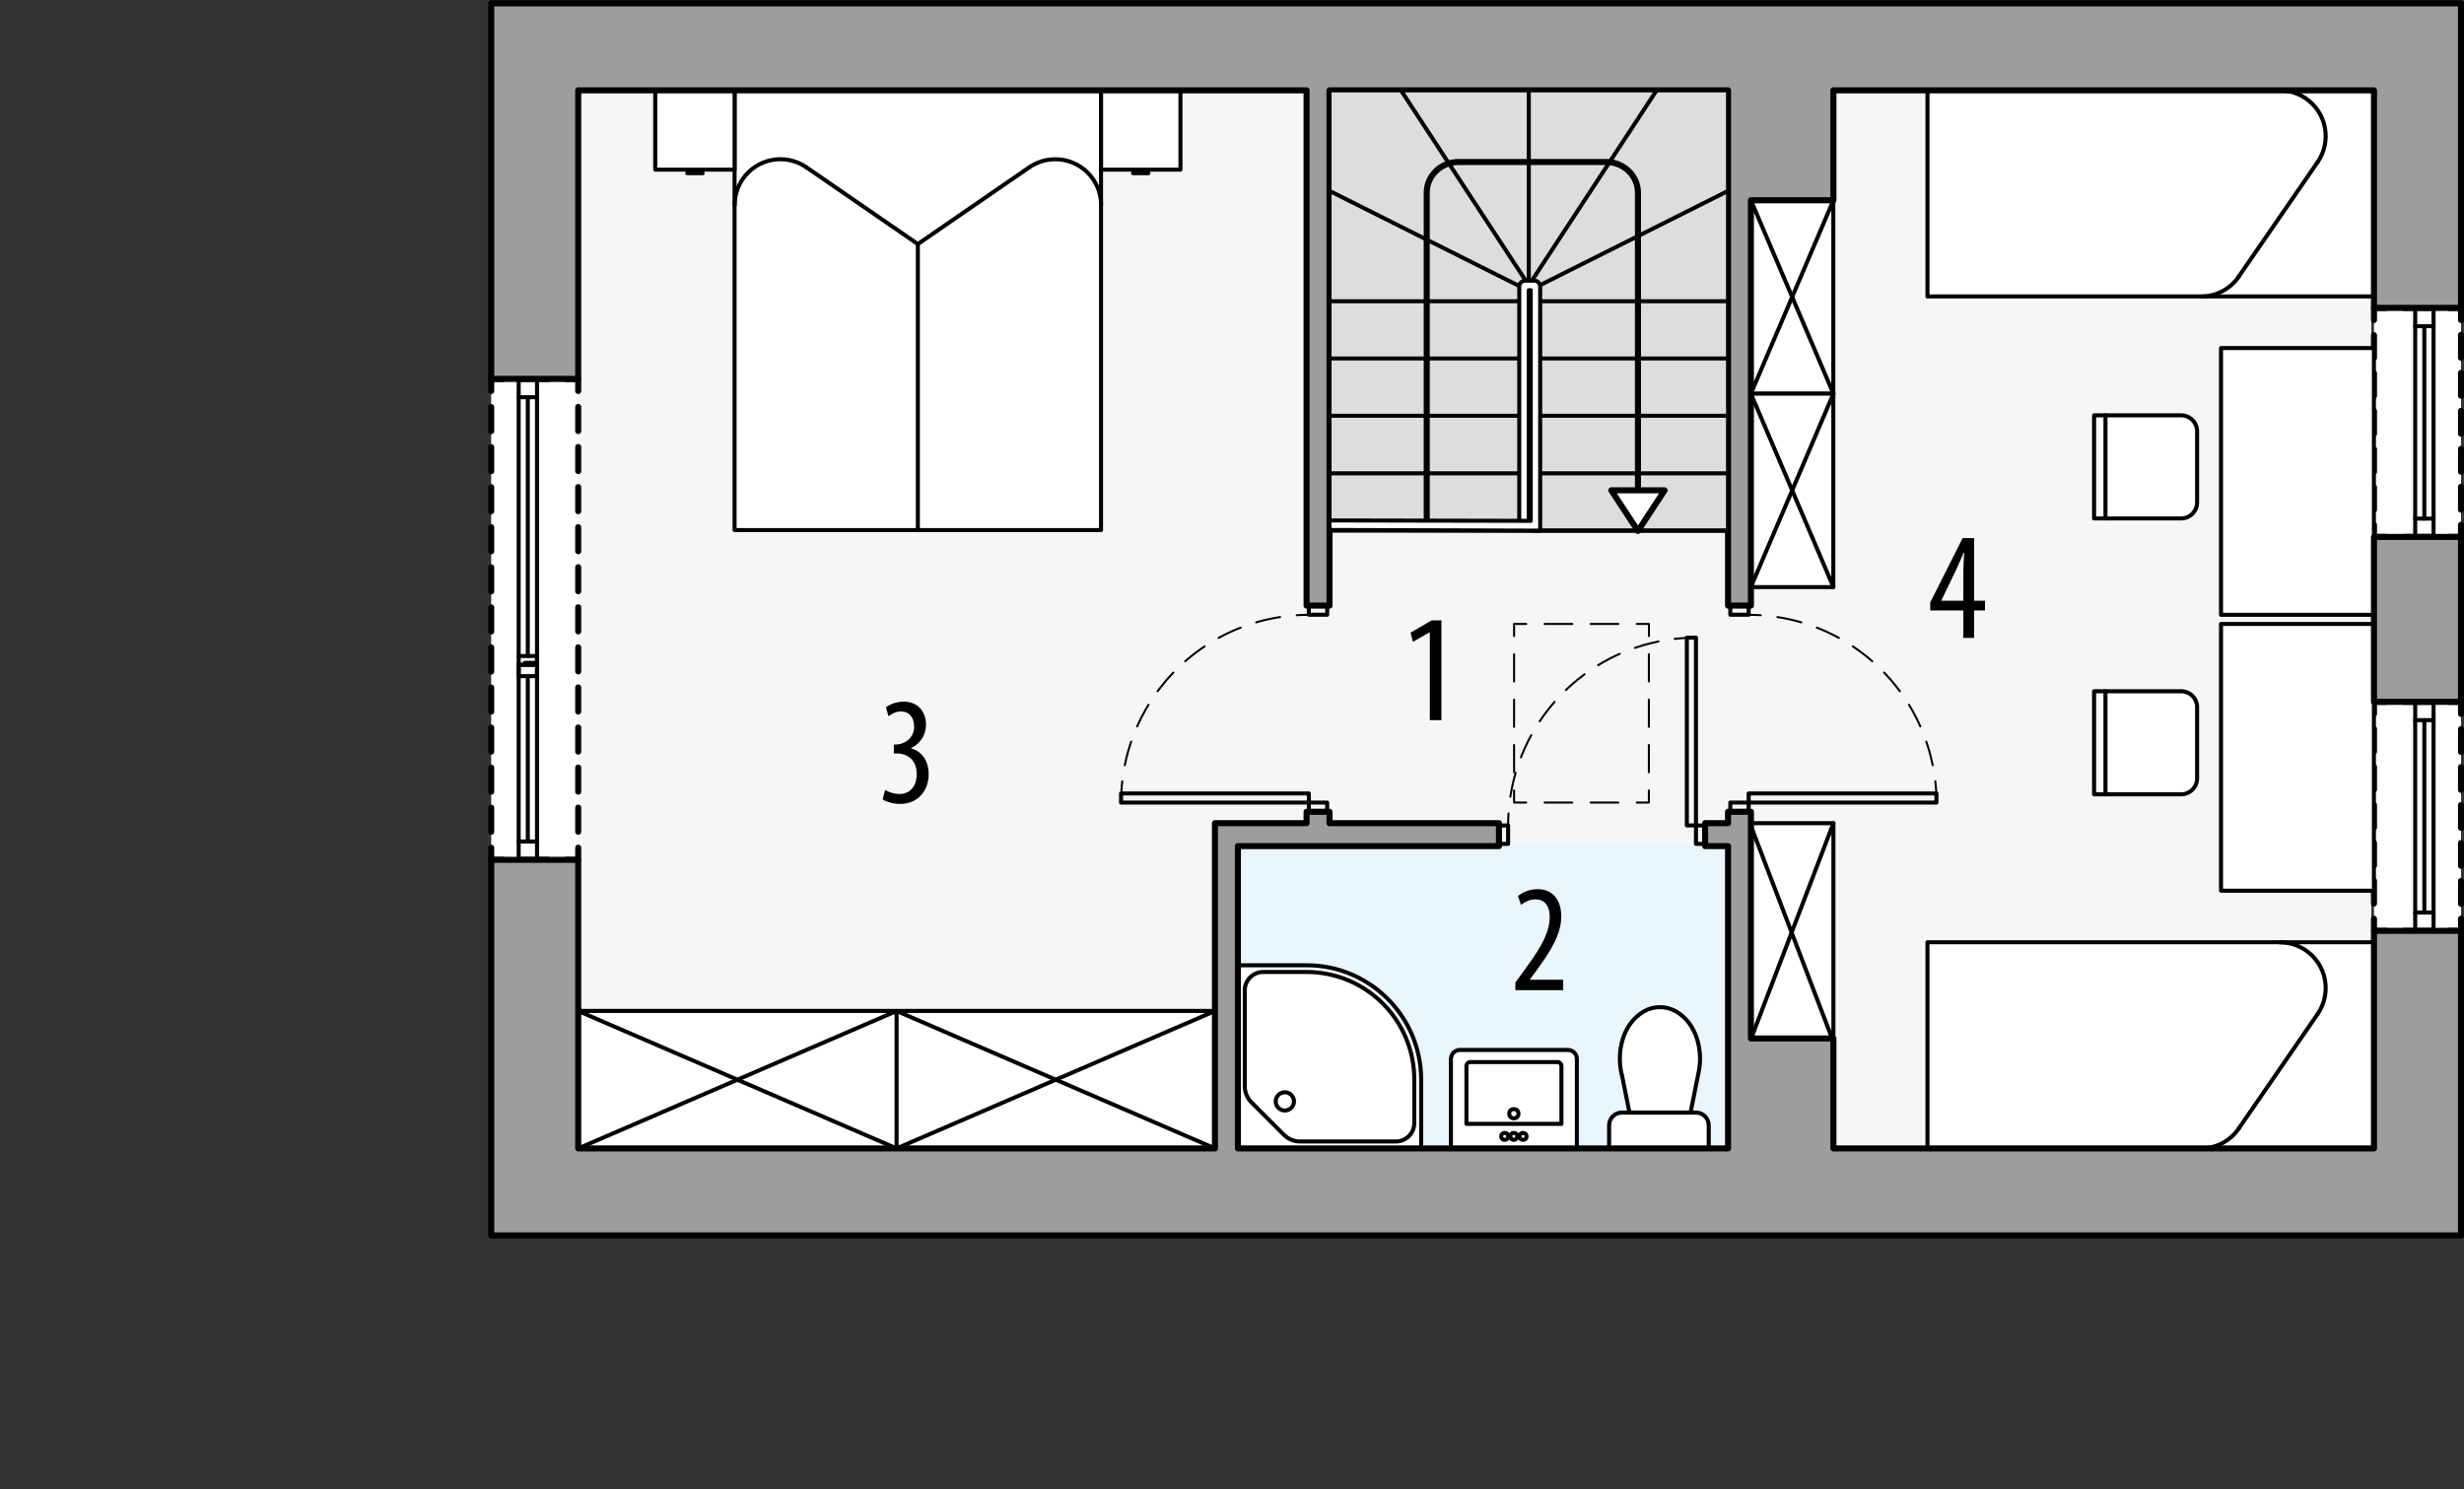 <?xml version="1.0" encoding="UTF-8"?><svg id="a" xmlns="http://www.w3.org/2000/svg" viewBox="0 0 304.94 184.31"><rect x="0" y="0" width="304.94" height="184.31" fill="#333333" stroke="none"/><defs><style>.b{stroke:#000100;}.b,.c,.d,.e,.f,.g,.h,.i,.j,.k,.l,.m,.n,.o,.p{stroke-linecap:round;stroke-linejoin:round;}.b,.c,.e,.f,.g,.h,.j,.l,.m,.n,.p{fill:none;}.b,.d,.i,.m{stroke-width:.5px;}.c,.d,.e,.f,.g,.h,.i,.j,.k,.l,.m,.n,.o,.p{stroke:#000;}.c,.f,.j,.k,.l,.n,.o{stroke-width:.75px;}.q{fill:#f6f6f6;}.r,.d,.k{fill:#fff;}.s{fill:#eaf6fe;}.e{stroke-dasharray:3.37 2.25;}.e,.g,.h,.p{stroke-width:.25px;}.f{stroke-dasharray:3.33 2.22;}.h{stroke-dasharray:3.42 2.28;}.i{fill:#ddd;}.j{stroke-dasharray:2.98 1.98;}.l{stroke-dasharray:3.33 2.22;}.n{stroke-dasharray:2.82 1.88;}.o{fill:#9d9d9c;}.p{stroke-dasharray:3.03 2.02;}</style></defs><rect class="q" x="116.86" y="-34.45" width="130.96" height="222.24" transform="translate(105.68 259.01) rotate(-90)"/><rect class="s" x="164.82" y="93.11" width="37.42" height="60.66" transform="translate(60.09 306.96) rotate(-90)"/><rect class="r" x="60.79" y="46.9" width="10.77" height="59.53"/><polyline class="c" points="62.29 46.9 60.79 46.9 60.79 48.4"/><line class="j" x1="60.79" y1="50.38" x2="60.79" y2="103.94"/><polyline class="c" points="60.79 104.93 60.79 106.43 62.29 106.43"/><line class="l" x1="64.51" y1="106.43" x2="68.95" y2="106.43"/><polyline class="c" points="70.06 106.43 71.56 106.43 71.56 104.93"/><line class="j" x1="71.56" y1="102.95" x2="71.56" y2="49.39"/><polyline class="c" points="71.56 48.4 71.56 46.9 70.06 46.9"/><line class="l" x1="67.84" y1="46.9" x2="63.4" y2="46.9"/><rect class="r" x="293.8" y="38.11" width="10.77" height="28.35"/><polyline class="c" points="295.3 38.11 293.8 38.11 293.8 39.61"/><line class="n" x1="293.8" y1="41.49" x2="293.8" y2="64.02"/><polyline class="c" points="293.8 64.96 293.8 66.46 295.3 66.46"/><line class="f" x1="297.52" y1="66.46" x2="301.96" y2="66.46"/><polyline class="c" points="303.07 66.46 304.57 66.46 304.57 64.96"/><line class="n" x1="304.57" y1="63.08" x2="304.57" y2="40.55"/><polyline class="c" points="304.57 39.61 304.57 38.11 303.07 38.11"/><line class="f" x1="300.85" y1="38.11" x2="296.41" y2="38.11"/><rect class="r" x="293.8" y="86.87" width="10.77" height="28.35"/><polyline class="c" points="303.07 86.87 304.57 86.87 304.57 88.37"/><line class="n" x1="304.57" y1="90.25" x2="304.57" y2="112.78"/><polyline class="c" points="304.57 113.72 304.57 115.22 303.07 115.22"/><line class="f" x1="300.85" y1="115.22" x2="296.41" y2="115.22"/><polyline class="c" points="295.3 115.22 293.8 115.22 293.8 113.72"/><line class="n" x1="293.8" y1="111.84" x2="293.8" y2="89.31"/><polyline class="c" points="293.8 88.37 293.8 86.87 295.3 86.87"/><line class="f" x1="297.52" y1="86.87" x2="301.96" y2="86.87"/><path class="d" d="M200.73,137.71h9.15c.88,0,1.59.71,1.59,1.59v2.84h-12.33v-2.84c0-.88.71-1.59,1.59-1.59Z"/><path class="d" d="M200.71,132.97l.95,4.74h7.56s.95-4.74.95-4.74c.34-1.42.29-2.89-.12-4.29-.21-.7-.53-1.37-.96-1.97s-1-1.13-1.66-1.51c-1.24-.72-2.76-.72-4,0-.65.38-1.22.89-1.66,1.51s-.75,1.26-.96,1.97c-.41,1.39-.45,2.87-.12,4.29"/><rect class="d" x="238.54" y="116.63" width="55.26" height="25.51"/><path class="m" d="M272.39,142.15c1.86,0,3.61-.92,4.67-2.45"/><line class="m" x1="277.06" y1="139.69" x2="286.82" y2="125.52"/><path class="m" d="M286.82,125.52c1.78-2.58,1.13-6.11-1.45-7.88-.95-.65-2.07-1-3.22-1"/><rect class="d" x="238.54" y="11.18" width="55.26" height="25.51"/><path class="m" d="M272.39,36.7c1.86,0,3.61-.92,4.67-2.45"/><line class="m" x1="277.06" y1="34.24" x2="286.82" y2="20.07"/><path class="m" d="M286.82,20.07c1.78-2.58,1.13-6.11-1.45-7.88-.95-.65-2.07-1-3.22-1"/><path class="d" d="M271.91,62.18v-8.79c0-1.1-.89-1.98-1.98-1.98h-10.77s0,12.76,0,12.76h10.77c1.1,0,1.98-.89,1.98-1.98Z"/><rect class="d" x="274.87" y="43.08" width="18.92" height="33.02"/><line class="m" x1="260.57" y1="64.17" x2="260.57" y2="51.41"/><path class="d" d="M271.91,96.33v-8.79c0-1.1-.89-1.98-1.98-1.98h-10.77s0,12.76,0,12.76h10.77c1.1,0,1.98-.89,1.98-1.98Z"/><rect class="d" x="274.87" y="77.23" width="18.92" height="33.02"/><line class="m" x1="260.57" y1="98.32" x2="260.57" y2="85.56"/><rect class="d" x="216.56" y="101.89" width="10.34" height="27.07"/><line class="m" x1="216.56" y1="101.89" x2="226.9" y2="128.96"/><line class="m" x1="216.56" y1="128.96" x2="226.9" y2="101.89"/><rect class="d" x="216.69" y="24.79" width="10.2" height="23.94"/><line class="m" x1="216.69" y1="48.73" x2="226.9" y2="24.79"/><line class="m" x1="226.9" y1="48.73" x2="216.69" y2="24.79"/><rect class="d" x="216.69" y="48.73" width="10.2" height="23.94"/><line class="m" x1="216.69" y1="72.66" x2="226.9" y2="48.73"/><line class="m" x1="226.9" y1="72.66" x2="216.69" y2="48.73"/><path class="d" d="M179.56,131.07v11.08s15.59,0,15.59,0v-11.08c0-.62-.5-1.11-1.11-1.11h-13.36c-.62,0-1.11.5-1.11,1.11Z"/><path class="m" d="M193.24,139.11v-7.16c0-.27-.22-.49-.49-.49h-10.78c-.27,0-.49.22-.49.49v7.16s11.76,0,11.76,0Z"/><circle class="m" cx="187.35" cy="137.85" r=".57"/><circle class="m" cx="187.35" cy="140.66" r=".43"/><circle class="m" cx="186.22" cy="140.66" r=".43"/><circle class="m" cx="188.49" cy="140.66" r=".43"/><path class="d" d="M153.2,119.47v22.68s22.68,0,22.68,0v-8.5c0-7.83-6.35-14.17-14.17-14.17h-8.5"/><path class="m" d="M160.89,141.29h11.87c1.25,0,2.27-1.02,2.27-2.27v-5.39c0-7.36-5.96-13.32-13.32-13.32h-5.39c-1.25,0-2.27,1.02-2.27,2.27v11.87c0,.75.3,1.47.83,2l4.01,4.01c.53.53,1.25.83,2,.83Z"/><circle class="m" cx="159.01" cy="136.33" r="1.13"/><rect class="d" x="90.91" y="11.18" width="45.35" height="54.43"/><line class="m" x1="113.59" y1="65.61" x2="113.59" y2="30.21"/><path class="m" d="M99.8,20.71c-2.58-1.78-6.11-1.13-7.88,1.45-.65.95-1,2.07-1,3.22"/><path class="m" d="M136.27,25.38c0-3.13-2.54-5.67-5.67-5.67-1.15,0-2.27.35-3.22,1"/><line class="m" x1="113.59" y1="30.21" x2="127.38" y2="20.71"/><line class="m" x1="113.59" y1="30.21" x2="99.8" y2="20.71"/><rect class="d" x="81.09" y="11.18" width="9.82" height="9.82"/><line class="m" x1="86.96" y1="21.44" x2="85.05" y2="21.44"/><rect class="d" x="136.27" y="11.18" width="9.82" height="9.82"/><line class="m" x1="140.22" y1="21.44" x2="142.13" y2="21.44"/><rect class="d" x="102.46" y="94.24" width="17.01" height="78.8" transform="translate(-22.68 244.6) rotate(-90)"/><line class="m" x1="110.96" y1="125.14" x2="110.96" y2="142.15"/><line class="m" x1="71.56" y1="125.14" x2="110.96" y2="142.15"/><line class="m" x1="71.56" y1="142.15" x2="110.96" y2="125.14"/><line class="m" x1="110.96" y1="125.14" x2="150.36" y2="142.15"/><line class="m" x1="110.96" y1="142.15" x2="150.36" y2="125.14"/><line class="b" x1="300.03" y1="112.95" x2="300.03" y2="89.14"/><line class="b" x1="298.9" y1="86.87" x2="298.9" y2="115.22"/><line class="b" x1="301.17" y1="115.22" x2="301.17" y2="86.87"/><line class="b" x1="298.9" y1="89.14" x2="301.17" y2="89.14"/><line class="b" x1="298.9" y1="112.95" x2="301.17" y2="112.95"/><line class="b" x1="300.03" y1="64.19" x2="300.03" y2="40.38"/><line class="b" x1="298.9" y1="38.11" x2="298.9" y2="66.46"/><line class="b" x1="301.17" y1="66.46" x2="301.17" y2="38.11"/><line class="b" x1="298.9" y1="40.38" x2="301.17" y2="40.38"/><line class="b" x1="298.9" y1="64.19" x2="301.17" y2="64.19"/><polygon class="b" points="64.95 46.9 66.46 46.9 66.46 47.75 66.46 49.17 64.19 49.17 64.19 46.9 64.95 46.9"/><line class="b" x1="64.19" y1="82.9" x2="64.19" y2="82.05"/><polyline class="b" points="64.19 106.43 64.19 104.16 66.46 104.16 66.46 106.43 64.19 106.43"/><line class="b" x1="64.19" y1="82.9" x2="64.19" y2="104.16"/><line class="b" x1="66.46" y1="82.9" x2="66.46" y2="104.16"/><polyline class="b" points="64.95 82.05 66.46 82.05 66.46 81.2"/><polygon class="b" points="64.94 82.29 66.46 82.29 66.46 81.2 66.46 81.2 64.19 81.2 64.19 82.29 64.94 82.29"/><line class="b" x1="66.46" y1="49.17" x2="66.46" y2="81.2"/><line class="b" x1="64.19" y1="81.2" x2="64.19" y2="49.17"/><line class="b" x1="65.32" y1="81.2" x2="65.32" y2="49.17"/><polygon class="b" points="64.95 82.29 66.46 82.29 66.46 82.99 66.46 83.69 64.19 83.69 64.19 82.29 64.95 82.29"/><line class="b" x1="65.32" y1="83.75" x2="65.32" y2="104.16"/><rect class="b" x="209.89" y="102.18" width="1.13" height="2.27"/><rect class="b" x="185.51" y="102.18" width="1.13" height="2.27"/><rect class="b" x="208.76" y="78.93" width="1.13" height="23.24"/><path class="g" d="M208.76,78.96c-.5.02-1,.06-1.5.12"/><path class="p" d="M205.26,79.4c-9.86,1.99-17.4,10.19-18.48,20.27"/><path class="g" d="M186.69,100.68c-.03.5-.05,1-.05,1.5"/><rect class="b" x="161.98" y="99.34" width="2.27" height="1.13"/><rect class="b" x="161.98" y="74.96" width="2.27" height="1.13"/><rect class="b" x="138.74" y="98.21" width="23.24" height="1.13"/><path class="g" d="M138.77,98.21c.02-.5.06-1,.12-1.5"/><path class="p" d="M139.2,94.72c1.99-9.86,10.19-17.4,20.27-18.48"/><path class="g" d="M160.48,76.15c.5-.03,1-.05,1.5-.05"/><rect class="b" x="214.14" y="99.34" width="2.27" height="1.13"/><rect class="b" x="214.14" y="74.96" width="2.27" height="1.13"/><rect class="b" x="216.41" y="98.21" width="23.24" height="1.13"/><path class="g" d="M239.63,98.21c-.02-.5-.06-1-.12-1.5"/><path class="p" d="M239.19,94.72c-1.99-9.86-10.19-17.4-20.27-18.48"/><path class="g" d="M217.91,76.15c-.5-.03-1-.05-1.5-.05"/><path d="M242.98,78.96v-3.4h-4.1v-.99l4.01-7.96h1.42v7.75h1.35v1.2h-1.35v3.4h-1.33ZM242.98,74.36v-3.5c0-.85.06-1.62.11-2.43h-.08c-.42.99-.68,1.58-1.04,2.34l-1.71,3.55v.04h2.72Z"/><path d="M109.53,97.77c.38.23,1.04.51,1.79.51,1.27,0,2.13-.93,2.13-2.47,0-1.62-1.01-2.55-2.49-2.55h-.34v-1.1h.29c.87-.02,2.22-.68,2.22-2.2,0-1.23-.67-1.9-1.63-1.9-.61,0-1.14.3-1.54.59l-.32-1.1c.46-.36,1.29-.7,2.22-.7,1.75,0,2.74,1.25,2.74,2.85,0,1.23-.65,2.32-1.84,2.89v.04c1.1.3,2.17,1.29,2.17,3.23s-1.29,3.65-3.53,3.65c-.8,0-1.67-.23-2.17-.57l.32-1.16Z"/><path d="M176.95,78.27h-.04l-2.05,1.18-.29-1.14,2.6-1.52h1.22v12.35h-1.44v-10.87Z"/><path d="M187.54,122.56v-.95l1.04-1.42c1.46-2.03,3.21-4.35,3.21-6.67,0-1.37-.61-2.2-1.77-2.2-.89,0-1.46.47-1.79.68l-.36-1.1c.44-.36,1.29-.84,2.41-.84,2.05,0,2.94,1.52,2.94,3.38,0,2.32-1.52,4.56-3.04,6.65l-.84,1.14v.04h4.12v1.29h-5.95Z"/><rect class="o" x="293.8" y="66.46" width="10.77" height="20.41"/><polygon class="o" points="293.8 115.22 293.8 142.15 226.9 142.15 226.9 128.54 216.69 128.54 216.69 100.48 213.86 100.48 213.86 101.89 211.02 101.89 211.02 104.73 213.86 104.73 213.86 142.15 153.2 142.15 153.2 104.73 185.51 104.73 185.51 101.89 164.54 101.89 164.54 100.48 161.7 100.48 161.7 101.89 150.36 101.89 150.36 142.15 71.56 142.15 71.56 106.43 60.79 106.43 60.79 152.92 304.57 152.92 304.57 115.22 293.8 115.22"/><polygon class="o" points="60.79 46.9 71.56 46.9 71.56 11.18 161.7 11.18 161.7 74.96 164.54 74.96 164.54 11.18 213.86 11.18 213.86 74.96 216.69 74.96 216.69 24.79 226.9 24.79 226.9 11.18 293.8 11.18 293.8 38.11 304.57 38.11 304.57 .41 60.79 .41 60.79 46.9"/><polygon class="i" points="164.54 11.18 164.54 65.68 190.62 65.68 190.61 65.68 213.86 65.68 213.86 11.18 164.54 11.18"/><line class="b" x1="189.2" y1="35.7" x2="189.2" y2="11.18"/><line class="b" x1="164.54" y1="37.29" x2="188.61" y2="37.29"/><line class="b" x1="164.54" y1="44.37" x2="188.61" y2="44.37"/><line class="b" x1="164.54" y1="51.46" x2="188.61" y2="51.46"/><line class="b" x1="164.54" y1="58.59" x2="188.61" y2="58.59"/><line class="b" x1="164.54" y1="23.63" x2="188.61" y2="35.7"/><line class="b" x1="173.38" y1="11.18" x2="189.2" y2="35.32"/><line class="b" x1="213.86" y1="37.29" x2="189.79" y2="37.29"/><line class="b" x1="213.86" y1="44.37" x2="189.79" y2="44.37"/><line class="b" x1="213.86" y1="51.46" x2="189.79" y2="51.46"/><line class="b" x1="213.86" y1="58.59" x2="189.79" y2="58.59"/><line class="b" x1="213.86" y1="65.68" x2="189.79" y2="65.68"/><line class="b" x1="213.86" y1="23.63" x2="189.79" y2="35.7"/><line class="b" x1="205.02" y1="11.18" x2="189.2" y2="35.32"/><path class="c" d="M202.71,60.69V23.85c0-2.1-1.76-3.8-3.94-3.8h-18.26c-2.18,0-3.94,1.7-3.94,3.8v40.59"/><polygon class="k" points="202.71 65.72 206.01 60.69 199.41 60.69 202.71 65.72"/><path class="d" d="M189.86,34.74h-1.09c-.41,0-.75.33-.75.75v28.98h1.18v-28.55h.24v28.55l-24.9-.05v1.18l26.07.08v-30.2c0-.41-.33-.75-.75-.75Z"/><path class="g" d="M202.57,77.23h1.5v1.5"/><line class="e" x1="204.06" y1="80.98" x2="204.06" y2="96.72"/><polyline class="g" points="204.06 97.84 204.06 99.34 202.56 99.34"/><line class="h" x1="200.28" y1="99.34" x2="190.02" y2="99.34"/><polyline class="g" points="188.88 99.34 187.38 99.34 187.38 97.84"/><line class="e" x1="187.38" y1="95.59" x2="187.38" y2="79.86"/><path class="g" d="M187.38,78.73v-1.5h1.5"/><path class="h" d="M191.16,77.23h10.27"/></svg>